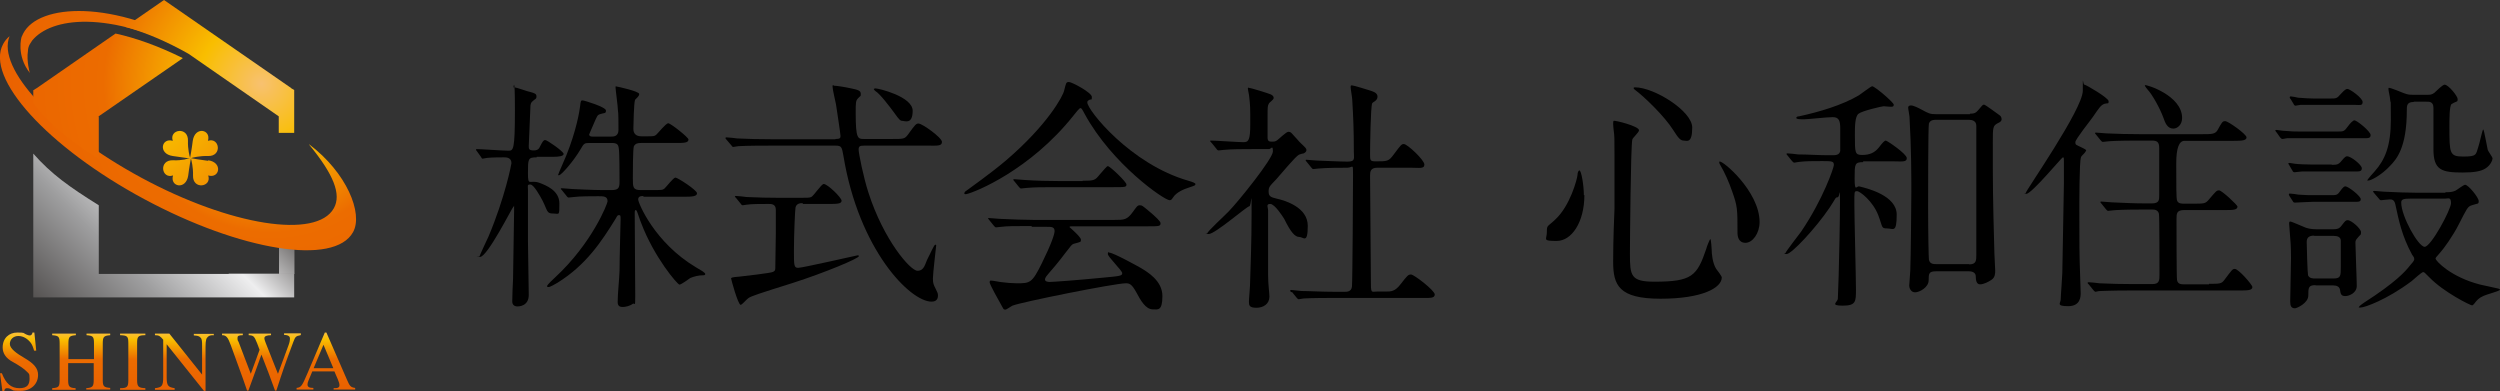 <?xml version="1.0" encoding="UTF-8"?>
<svg id="_レイヤー_1" xmlns="http://www.w3.org/2000/svg" xmlns:xlink="http://www.w3.org/1999/xlink" version="1.1" viewBox="0 0 939 146.9">
  <rect x="0" y="0" width="939" height="146.9" fill="#333333" stroke="none"/>
  <!-- Generator: Adobe Illustrator 29.4.0, SVG Export Plug-In . SVG Version: 2.1.0 Build 152)  -->
  <defs>
    <style>
      .st0 {
        fill: url(#_名称未設定グラデーション_9);
      }

      .st1 {
        fill: url(#_名称未設定グラデーション_6);
      }

      .st2 {
        fill: url(#_名称未設定グラデーション_5);
      }

      .st3 {
        fill: url(#_名称未設定グラデーション_4);
      }

      .st4 {
        fill: url(#_名称未設定グラデーション_3);
      }

      .st5 {
        fill: url(#_名称未設定グラデーション_2);
      }

      .st6 {
        fill: url(#_名称未設定グラデーション_8);
      }

      .st7 {
        fill: url(#_名称未設定グラデーション_7);
      }

      .st8 {
        fill: url(#_名称未設定グラデーション);
      }

      .st9 {
        fill: url(#_名称未設定グラデーション_12);
      }

      .st10 {
        fill: url(#_名称未設定グラデーション_13);
      }

      .st11 {
        fill: url(#_名称未設定グラデーション_11);
      }

      .st12 {
        fill: url(#_名称未設定グラデーション_10);
      }
    </style>
    <linearGradient id="_名称未設定グラデーション" data-name="名称未設定グラデーション" x1="7.2" y1="25.2" x2="7.2" y2=".8" gradientTransform="translate(0 147.9) scale(1 -1)" gradientUnits="userSpaceOnUse">
      <stop offset="0" stop-color="#f8c170"/>
      <stop offset=".2" stop-color="#f9be00"/>
      <stop offset=".5" stop-color="#ec6c00"/>
      <stop offset="1" stop-color="#ea6000"/>
    </linearGradient>
    <linearGradient id="_名称未設定グラデーション_2" data-name="名称未設定グラデーション 2" x1="30.5" y1="25.2" x2="30.5" y2=".8" gradientTransform="translate(0 147.9) scale(1 -1)" gradientUnits="userSpaceOnUse">
      <stop offset="0" stop-color="#f8c170"/>
      <stop offset=".2" stop-color="#f9be00"/>
      <stop offset=".5" stop-color="#ec6c00"/>
      <stop offset="1" stop-color="#ea6000"/>
    </linearGradient>
    <linearGradient id="_名称未設定グラデーション_3" data-name="名称未設定グラデーション 3" x1="49.9" y1="25.2" x2="49.9" y2=".8" gradientTransform="translate(0 147.9) scale(1 -1)" gradientUnits="userSpaceOnUse">
      <stop offset="0" stop-color="#f8c170"/>
      <stop offset=".2" stop-color="#f9be00"/>
      <stop offset=".5" stop-color="#ec6c00"/>
      <stop offset="1" stop-color="#ea6000"/>
    </linearGradient>
    <linearGradient id="_名称未設定グラデーション_4" data-name="名称未設定グラデーション 4" x1="69.3" y1="25.2" x2="69.3" y2=".8" gradientTransform="translate(0 147.9) scale(1 -1)" gradientUnits="userSpaceOnUse">
      <stop offset="0" stop-color="#f8c170"/>
      <stop offset=".2" stop-color="#f9be00"/>
      <stop offset=".5" stop-color="#ec6c00"/>
      <stop offset="1" stop-color="#ea6000"/>
    </linearGradient>
    <linearGradient id="_名称未設定グラデーション_5" data-name="名称未設定グラデーション 5" x1="98.2" y1="25.2" x2="98.2" y2=".8" gradientTransform="translate(0 147.9) scale(1 -1)" gradientUnits="userSpaceOnUse">
      <stop offset="0" stop-color="#f8c170"/>
      <stop offset=".2" stop-color="#f9be00"/>
      <stop offset=".5" stop-color="#ec6c00"/>
      <stop offset="1" stop-color="#ea6000"/>
    </linearGradient>
    <linearGradient id="_名称未設定グラデーション_6" data-name="名称未設定グラデーション 6" x1="122.4" y1="25.2" x2="122.4" y2=".8" gradientTransform="translate(0 147.9) scale(1 -1)" gradientUnits="userSpaceOnUse">
      <stop offset="0" stop-color="#f8c170"/>
      <stop offset=".2" stop-color="#f9be00"/>
      <stop offset=".5" stop-color="#ec6c00"/>
      <stop offset="1" stop-color="#ea6000"/>
    </linearGradient>
    <linearGradient id="_名称未設定グラデーション_7" data-name="名称未設定グラデーション 7" x1="48.9" y1="-6" x2="115.5" y2="60.6" gradientTransform="translate(0 147.9) scale(1 -1)" gradientUnits="userSpaceOnUse">
      <stop offset="0" stop-color="#4c4948"/>
      <stop offset=".4" stop-color="#9e9e9f"/>
      <stop offset=".7" stop-color="#eeeeef"/>
      <stop offset="1" stop-color="#4c4948"/>
    </linearGradient>
    <radialGradient id="_名称未設定グラデーション_8" data-name="名称未設定グラデーション 8" cx="93.7" cy="116" fx="93.7" fy="116" r="110.6" gradientTransform="translate(0 147.9) scale(1 -1)" gradientUnits="userSpaceOnUse">
      <stop offset="0" stop-color="#f8c170"/>
      <stop offset=".2" stop-color="#f9be00"/>
      <stop offset=".5" stop-color="#ec6c00"/>
      <stop offset="1" stop-color="#ea6000"/>
    </radialGradient>
    <linearGradient id="_名称未設定グラデーション_9" data-name="名称未設定グラデーション 9" x1="20.6" y1="22.2" x2="87.1" y2="88.8" gradientTransform="translate(0 147.9) scale(1 -1)" gradientUnits="userSpaceOnUse">
      <stop offset="0" stop-color="#4c4948"/>
      <stop offset=".4" stop-color="#9e9e9f"/>
      <stop offset=".7" stop-color="#eeeeef"/>
      <stop offset="1" stop-color="#4c4948"/>
    </linearGradient>
    <radialGradient id="_名称未設定グラデーション_10" data-name="名称未設定グラデーション 10" cx="101.4" cy="114.4" fx="101.4" fy="114.4" r="107.6" gradientTransform="translate(0 147.9) scale(1 -1)" gradientUnits="userSpaceOnUse">
      <stop offset="0" stop-color="#f8c170"/>
      <stop offset=".2" stop-color="#f9be00"/>
      <stop offset=".5" stop-color="#ec6c00"/>
      <stop offset="1" stop-color="#ea6000"/>
    </radialGradient>
    <radialGradient id="_名称未設定グラデーション_11" data-name="名称未設定グラデーション 11" cx="98.2" cy="116.5" fx="98.2" fy="116.5" r="118.6" gradientTransform="translate(0 147.9) scale(1 -1)" gradientUnits="userSpaceOnUse">
      <stop offset="0" stop-color="#f8c170"/>
      <stop offset=".2" stop-color="#f9be00"/>
      <stop offset=".5" stop-color="#ec6c00"/>
      <stop offset="1" stop-color="#ea6000"/>
    </radialGradient>
    <radialGradient id="_名称未設定グラデーション_12" data-name="名称未設定グラデーション 12" cx="98.2" cy="116.5" fx="98.2" fy="116.5" r="118.6" gradientTransform="translate(0 147.9) scale(1 -1)" gradientUnits="userSpaceOnUse">
      <stop offset="0" stop-color="#f8c170"/>
      <stop offset=".2" stop-color="#f9be00"/>
      <stop offset=".5" stop-color="#ec6c00"/>
      <stop offset="1" stop-color="#ea6000"/>
    </radialGradient>
    <radialGradient id="_名称未設定グラデーション_13" data-name="名称未設定グラデーション 13" cx="40.3" cy="127.1" fx="40.3" fy="127.1" r="173.9" gradientTransform="translate(0 147.9) scale(1 -1)" gradientUnits="userSpaceOnUse">
      <stop offset="0" stop-color="#f8c170"/>
      <stop offset=".2" stop-color="#f9be00"/>
      <stop offset=".5" stop-color="#ec6c00"/>
      <stop offset="1" stop-color="#ea6000"/>
    </radialGradient>
  </defs>
  <g>
    <g>
      <path class="st8" d="M12.8,131.7c-.4-1.4-.7-2.2-1.3-3-1.1-1.4-2.7-2.5-4.6-2.5s-3.2,1.3-3.2,3,2.4,3.5,5.7,5.4c3.4,2,4.9,3.8,4.9,6.2,0,3.6-2.8,6-6.5,6s-2.6-.2-3.8-.7c-.6-.3-1.1-.3-1.5-.3s-.9.4-.9,1.1h-.7l-.9-6.7h.7c1.5,3.9,3.5,5.6,6.6,5.6s3.8-1.5,3.8-3.6-.3-1.8-.9-2.5c-1.1-1.2-3.3-2.6-5.3-3.7-2.9-1.5-3.9-3.5-3.9-5.5,0-3.5,2.4-5.6,5.5-5.6s2.1.2,3.3.7c.6.3,1.1.4,1.4.4.5,0,.9-.4,1-1.1h.7l.7,6.8s-.8,0-.8,0Z"/>
      <path class="st5" d="M32.4,146.4v-.6c2.5-.2,2.8-.7,2.8-3.3v-6.1h-9.6v6.4c0,2.3.4,2.9,2.8,3v.6h-8.8v-.6c2.5-.2,2.8-.5,2.8-3.3v-13.6c0-2.5-.4-2.8-2.8-3v-.6h8.9v.6c-2.3.2-2.8.5-2.8,3v6h9.6v-6c0-2.5-.4-2.8-2.8-3v-.6h8.9v.6c-2.4.2-2.8.6-2.8,3v13.9c0,2.3.4,2.7,2.8,2.9v.6h-9Z"/>
      <path class="st4" d="M45.1,146.4v-.6c2.7,0,3.1-.5,3.1-3v-14c0-2.5-.4-2.8-3.1-2.9v-.6h9.5v.6c-2.7,0-3.1.5-3.1,2.9v14c0,2.4.5,2.9,3.1,3v.6h-9.5Z"/>
      <path class="st3" d="M80.2,125.9c-1.2,0-1.7.2-2.1.6-.6.5-.9,1.2-.9,3.8v16.5h-.6l-14-17.5v12.3c0,3.3.5,3.8,3,4.2v.6h-7.4v-.6c2.6-.3,3.1-.8,3.1-4.2v-14c-1.1-1.3-1.5-1.7-3.1-1.7v-.6h5.4l12.3,15.4v-10.8c0-1.6,0-2.6-.6-3.1-.5-.6-1.1-.7-2.5-.8v-.6h7.5v.6h-.1Z"/>
      <path class="st2" d="M112.9,125.9c-1.7.3-2,.6-2.6,2.2-3.5,9.4-3.8,10.3-6.5,18.6h-.5c-1.6-4.5-3.4-9.2-5.1-13.5l-4.9,13.5h-.5c-1.9-5.7-4.2-11.6-6.1-17-1.1-3-1.7-3.8-3.3-3.8v-.6h7.8v.6c-1.6,0-2,.3-2,1s0,.9.4,1.5l4.6,12,3.3-9-.9-2.4c-1.1-2.8-1.4-3-3.2-3.1v-.6h8.4v.6c-1.6,0-2.5.4-2.5,1.1s.3,1.1.5,1.8l4.6,11.6,4-10.8c.4-1,.5-1.8.5-2.5s-.6-1.3-2.2-1.3v-.6h6.3v.6h-.1Z"/>
      <path class="st1" d="M125.3,146.4v-.6c1.1,0,1.4,0,1.8-.3.3-.1.4-.5.4-.8,0-.5-.2-1.3-.6-2.2l-1.3-3h-8.3l-1.5,3.6c-.2.4-.3,1-.3,1.3,0,1,.7,1.3,2.2,1.3v.6h-6.3v-.6c1.8-.2,2.1-.9,4-5.3l6.6-15.5h.6l7.8,17.9c.9,2.1,1.3,2.7,3,2.9v.6h-8.1,0ZM121.5,129.5l-3.7,8.8h7.4s-3.7-8.8-3.7-8.8Z"/>
    </g>
    <rect class="st7" x="104.8" y="87.2" width="5.8" height="15.7"/>
    <path class="st6" d="M73.9,17.8C42.7-.3,14.5,1.3,8.7,12.6c-.2.4-.4.9-.6,1.3,0,0-2.1,6.8,3.1,13.5,0,0-1.3-4.4-.7-8.3,0-.9.3-1.8.7-2.5.3-.5.6-.9.9-1.4h0c7-8.5,28.1-11.8,60.4,4.7,0,0,1.4-2.1,1.4-2.1Z"/>
    <path class="st0" d="M85.9,102.9h-48.8v-25.8c-11.2-7-17.8-11.7-24.6-19.4v45.3h0v8.3h0v.4h98v-8.9h-24.6Z"/>
    <path class="st12" d="M116.1,54.3c9.2,11.2,12.2,18.7,9.3,23.9-6.5,11.7-38.9,6.6-72.4-11.5C20.3,49-1.4,25.6,3.6,13.6c-1,.8-1.8,1.8-2.4,2.9-7,12.7,16.7,38.8,53,58.3,36.3,19.5,71.4,25.1,78.4,12.4,3.9-7-2.4-22.4-16.5-33h0Z"/>
    <g>
      <path class="st11" d="M68.6,21.8c-9.5-4.7-17.9-7.6-25.2-9.2l-29.6,20.5-1.3.8v4.8c5,6.9,13.6,14.3,24.6,21v-15.9h-.2l31.7-21.9h0Z"/>
      <path class="st9" d="M109.4,33.1L61.6,0l-14.6,10.1c7.4,2,15.5,5.4,23.8,10.1h0l33.9,23.5h0v6.2h5.8v-15.9h0v-.2l-1.2-.7h0Z"/>
    </g>
    <path class="st10" d="M78.1,60.4c-3.3-.4-5.9-.9-6.4-1h0c.6-.2,3.3-.9,6.4-.8,5.5.2,4.4-7.2,0-5.7,1.3-4.3-4.9-5.6-5.7,0-.4,3.3-.9,5.8-1,6.4h0c-.2-.6-.9-3.3-.8-6.4.2-5.5-7.2-4.4-5.7,0-4.3-1.3-5.6,4.9,0,5.7,2.5.3,4.5.7,5.6.8h.8l-1.2.3h.3c-.3,0-.6,0-1,.2h0c-1.2.2-2.7.4-4.4.3-5.5-.2-4.4,7.2,0,5.7-1.3,4.3,4.9,5.6,5.7,0,.4-3.3.9-5.8,1-6.4h0c.2.6.9,3.3.8,6.4-.2,5.5,7.2,4.4,5.7,0,4.3,1.3,5.6-4.9,0-5.7v.2Z"/>
  </g>
  <path d="M201.5,59.1c-3.2,0-3.2.6-3.2,5.9s.6,2.3,4.4,3.7c2.3.9,7.4,2.8,7.4,7.7s0,3.8-2.4,3.8-2-1-3.9-4.8c-.9-1.7-3.3-6.1-4.6-6.1s-.9.4-.9,2.1v19.2c0,3.2.3,17.3.3,20.2,0,4.3-3.9,4.3-4.2,4.3-1.2,0-2-.6-2-1.9s.2-7.3.3-8.4c0-2.2.4-23.1.4-25.9s0-1.2-.3-1.2-9.7,18.8-12.5,18.8-.2,0-.2-.2,2.8-6.3,3.4-7.5c6.2-14.7,8.6-27.2,8.6-27.5,0-2.2-2-2.2-2.8-2.2s-4.6,0-6.3.2c-.3,0-1.4.3-1.7.3s-.5-.3-.6-.6l-1.5-2.1c-.3-.4-.4-.5-.4-.6,0-.2,0-.3.3-.3,1.5,0,9.9.6,11.8.6s2.5,0,2.5-15.1-.6-7.8-.6-8.3,0-.4.3-.4c.9,0,5.4,1.7,5.9,1.7,1.8.5,2.5.7,2.5,1.7s-.3.8-1.2,1.6c-.9.7-1.1,1.2-1.1,2.8s-.6,13.1-.6,14.2,0,1.7,1.9,1.7,2.1-1.1,2.4-1.6c.9-1.7,1.2-2.3,1.9-2.3s6.9,4.3,6.9,5.2-1.9,1.1-4,1.1h-6.1v.2ZM242,73.6c-1,0-2.3,0-2.3,1.3s6.1,16.2,21.7,25.5c1.4.8,3.5,2,3.5,2.5s-.6.5-.9.5c-1.6,0-3.2.4-4.7,1-.6.4-3.4,2.5-4.1,2.5s-9.5-10.2-14.4-23.2c-.3-.6-1.3-3.8-1.6-4.4,0,0-.2-.4-.4-.4-.4,0-.4.6-.4,1,0,5,.2,26.9.2,31.4s-.2,2.3-.9,2.8c-1.2.9-2.9,1.2-3.8,1.2-1.4,0-1.9-.6-1.9-1.9,0-3.2.6-8.4.7-11.7,0-4.5.4-19,.4-19.2,0-1.4,0-1.7-.6-1.7s-.6.2-1.3,1.4c-5.2,8.4-11,17.3-21.8,24-.7.4-2.7,1.6-3.3,1.6s-.6,0-.6-.4,2.4-2.7,3.1-3.3c13.8-12.8,19.6-27.6,19.6-28.5,0-1.9-1.5-1.9-3.5-1.9s-7.1,0-9.2.3c-.3,0-1.7.2-1.9.2s-.6-.2-.8-.6l-1.7-2.1c-.4-.5-.5-.5-.5-.6s.2-.2.4-.2c.6,0,3.5.3,4,.3s7.3.4,11.7.4h2.8c2.6,0,3.2-.6,3.2-3s0-11.3-.3-12.8c-.2-1.3-.6-1.9-2.7-1.9h-8.3c-1.9,0-2.1.2-3.3,2.3-2.7,4.6-7.3,9.8-8.1,9.8s-.3,0-.3-.3,2.6-6,3-7.1c3.8-9.4,5-16.8,5.2-18.6.2-1.9.3-2.1.9-2.1s8.8,2.5,8.8,3.8-.6.8-2.3,1.4c-.9.3-1,.6-2.3,3.6-.6,1.4-1.7,3.9-1.7,4,0,.7.7.8,1.2.8h7.1c.8,0,2.7,0,2.7-2.5s0-6.6-.2-7.3c0-1.4-.9-7.8-.9-8.6s.2-.4.4-.4c.3,0,8.5,1.8,8.5,2.8s-1.5,1.9-1.6,2.3c-.4,1.2-.6,9.1-.6,10.8s.9,2.8,3,2.8h2.2c2.1,0,2.8,0,3.4-.6.7-.6,3.6-4.3,4.5-4.3s7.6,5.3,7.6,6.1c0,1.3-1.8,1.3-4.9,1.3h-12.9c-1.3,0-2.1.2-2.7,1.2-.4.8-.4,10.1-.4,12,0,3.4,0,4.5,3,4.5h4c3.8,0,4.2,0,4.9-.6s3.3-4.1,4.1-4.1,8.1,4.7,8.1,5.9-1.9,1.3-4.9,1.3h-15.6l.7-.3Z"/>
  <path d="M313.8,52.2c1.6,0,1.9-.3,1.9-1.1s-1.5-10.5-1.7-11.9c-.2-1-1.3-5.7-1.3-6.7s.4-.3.6-.3c.9,0,3.6.4,6.4,1,2.4.5,3.6.8,3.6,2s0,.6-.9,1.6c-1,1-1,1.5-1,5.7,0,9.7.8,9.7,3.1,9.7h10.6c4.2,0,4.7,0,5.9-1.6,2.8-3.9,3.1-4.2,4-4.2,1.4,0,8.8,5.3,8.8,6.9s-1.7,1.4-4.9,1.4h-24.3c-1.6,0-2.1.2-2.1,1.5s1.8,10.4,3.7,16.2c5.7,17.7,15.7,29.3,18.4,29.3s2.8-2.7,4-4.9c.5-.8,2.2-4.9,2.7-4.9s.3.5.3.6c0,.3-1.2,10.2-1.2,12.1s.3,2.4,1,3.8.9,1.8.9,2.6c0,1.9-1.3,2.3-2.4,2.3-8.1,0-27.3-19.5-33.1-54.7-.6-3.4-.7-3.9-3-3.9h-24.8c-2.1,0-8.4,0-11.6.2-.4,0-1.7.3-2,.3s-.5-.3-.7-.6l-1.8-2.1c-.4-.4-.4-.5-.4-.6,0-.2,0-.3.4-.3.6,0,3.5.3,4,.4,4.2.2,8.3.3,12.6.3h24.3ZM301.4,76.3c-.6,0-2.2,0-2.6,1.6-.2.9-.6,10.6-.6,16.2s0,6.5,1.6,6.5,22.1-4.7,22.3-4.7.5,0,.5.3c0,.9-13.1,6.3-24.6,10-13.4,4.2-15.7,5-16.8,5.7-.6.3-2.5,2.6-3,2.6-1,0-3.6-9.6-3.6-9.9s.3-.5,3.1-.7c1.6-.2,11.8-1.3,12.7-1.8s.7-.8.8-1.3c0-.7.2-12,.2-13.1v-8.9c0-2.2-1.7-2.2-2.7-2.2-3.2,0-6.5,0-8.4.3-.2,0-1.1.2-1.3.2-.4,0-.6-.3-.8-.6l-1.7-2.1c-.4-.4-.5-.5-.5-.6s.2-.2.4-.2c.6,0,3.5.3,4,.4,4.2.2,8.4.3,12.6.3h7.3c2.6,0,3.8,0,4.4-.3,1-.5,3.8-4.9,4.7-4.9,1.4,0,6.7,5.1,6.7,6.3s-1.8,1.2-5,1.2h-9.6v-.3ZM328.8,33.2c1.3,0,14,3.1,14,8.4s-3,3.8-3.8,3.8-1.2-.3-3.1-3c-1.6-2.2-5.4-7.2-7.1-8.2-.3-.2-.6-.6-.6-.7,0-.2.4-.3.6-.3Z"/>
  <path d="M362.3,72.4c0-.4.3-.5,1.4-1.3.6-.5,8.2-5.8,14.1-10.8,15.7-13.4,21.5-24.3,21.9-26.3.7-2.8.7-3.2,1.8-3.2s8.6,4,8.6,5.6-.2.6-1.1,1.2c-.6.3-.6.6-.6.9,0,2.8,16.2,23.2,38,29.4,1.7.5,2.6.9,2.6,1.2,0,.6-.3.6-2.6,1.4-1.2.4-4.5,1.5-5.9,3.8-.4.6-.6.9-1.2.9-2,0-21.6-13.5-31.9-32.4-1-1.9-1.2-2.2-1.6-2.2s-1.8,1.8-2.6,2.8c-16.2,20.4-36.9,28.8-40.2,29.5-.3,0-.8.2-.8-.3v-.2ZM387.6,84.9c-6.8,0-9.1,0-11.6.3-.3,0-1.7.2-1.9.2s-.5-.2-.8-.6l-1.7-2.1c-.2-.3-.5-.6-.5-.6,0-.2.2-.2.4-.2.6,0,3.5.3,4,.3,4.5.2,9.4.4,12.6.4h30.3c3.9,0,4.9,0,7.1-3,1.4-1.9,1.7-2.5,2.6-2.5s1,.2,3.1,1.9q4.7,3.9,4.7,4.8c0,1.2-.5,1.2-4.8,1.2h-28.1c-.9,0-1.3,0-1.3.3,0,0,4.3,3.7,4.3,4.7s0,.8-2.8,1.6c-.7.3-.9.6-3.2,3.6-1.9,2.6-5.7,7.1-6.2,7.6-.4.5-1.3,1.4-1.3,2.2s1.3.9,1.7.9c1.2,0,9.8-.6,20-1.6,6.6-.6,7.3-.7,7.3-1.7s-5.4-6.1-5.4-7.2.4-.5.6-.5c1.4,0,10.5,5,11.7,5.7,2.5,1.5,8.2,4.8,8.2,10.6s-1.8,5-3.6,5c-2.7,0-4.6-3.4-6.2-6.4-1.7-3.1-2.6-3.4-3.9-3.4-4.2,0-39.5,7.1-42.6,8.4-.5.2-2.2,1.5-2.7,1.5s-.7-.2-.9-.6c-1.8-3.2-5-8.9-5-9.7s.5-.6.7-.6c.6,0,3.5.6,4,.6,1.3.2,3.9.4,5.4.4,5.1,0,5.8,0,9.5-7.5s4.8-11,4.8-12.1c0-1.6-1.2-1.6-2.8-1.6h-5.8v-.3ZM406.6,67.9c4.5,0,4.7-.2,6.5-2.4,1.5-1.7,2.6-3.1,3-3.1.8,0,7,5.9,7,6.9s-.5,1-4.9,1h-21.1c-5.6,0-8.3,0-11.7.3-.3,0-1.7.2-1.9.2s-.5-.2-.8-.6l-1.7-2.1c-.4-.4-.4-.5-.4-.6s0-.2.3-.2c.6,0,3.5.3,4,.3,4.5.3,8.9.4,12.6.4h9.1Z"/>
  <path d="M455,53.6c-.4-.5-.5-.6-.5-.6,0-.2.3-.2.4-.2,1.7,0,10.2.6,12.1.6s2.6-.6,2.6-6.8,0-6.8-.4-10.3c0-.5-.5-2.6-.5-3.1s.3-.2.4-.2c.7,0,7.5,2.1,8.3,2.5.5.3,1,.6,1,1.3s-1.7,1.7-1.8,2.1c-.5.8-.5,1.3-.5,5.1v7.7c0,1.3.6,1.5,1.5,1.5s1.5,0,2.2-.6c.6-.4,3.3-3.1,4.1-3.1s1.1.4,1.3.6c1.1,1.1,3,3.4,3.3,3.6,2,1.9,2.2,2.1,2.2,2.7s-.6,1-1,1.2c-.3,0-1.6.4-1.8.5-1.3.6-7.2,7.8-8.5,9.2-2.7,2.8-2.9,3-2.9,4.7s.8,2.1,3,2.6c3.1.7,11.7,3.2,11.7,10.2s-1.6,4.2-3.2,4.2-3.2-1.8-5.6-6.7c-.6-1-3.6-5.7-5.3-5.7s-.8,1.3-.8,2.4v24.2c0,3.7.5,6.9.5,8.2,0,2.8-2.3,4.2-4.9,4.2s-2.8-.9-2.8-2.2.4-5.1.4-6.1c.2-6.8.6-16.3.6-27.2s0-2.6-.9-2.6-12.8,10.4-15.2,10.4-.5,0-.5-.3c0-.7,6.8-6.9,8-8.2,3.7-3.8,16.6-19.8,16.6-22.5s-.6-.9-1.5-.9h-6.4c-3.6,0-7.4,0-10.6.3-.3,0-1.7.2-1.9.2s-.6-.2-.8-.6l-1.7-2.1-.2-.2ZM485,109.8c-.3-.3-.4-.5-.4-.6,0-.2.2-.3.3-.3.6,0,3.4.4,4,.4,2.7,0,7.4.3,12.6.3h3.6c.8,0,2.5,0,2.7-2,.2-1.7.4-37,.4-41.8s0-2.8-2.2-2.8-7.6,0-10.8.3c-.3,0-1.6.2-1.9.2s-.5-.2-.8-.6l-1.7-2.1c-.3-.3-.4-.5-.4-.6,0-.2.2-.2.3-.2s3.4.3,3.9.3c.9,0,8.4.4,11.5.4s2.4-1.2,2.4-3.8c0-8.4-.2-12.6-.6-19.5,0-.7-.6-3.9-.6-4.7s.2-.6.7-.6,6,1.7,6.6,1.9c.8.3,2.8.7,2.8,2.3s-1.8,2-2,2.5c-.6,1.3-.8,16.5-.8,19s0,2.8,2.2,2.8c4.3,0,4.8,0,6.7-2.6,2.7-3.6,2.9-3.9,3.8-3.9,1.3,0,7.7,6,7.7,7.7s-1.9,1.2-4.9,1.2h-12.8c-2.5,0-2.7,1.4-2.7,3,0,5.5.3,32.4.3,38.5s0,5,2.4,5h3.4c1.7,0,3.3,0,5.4-2.8,2.5-3.2,2.8-3.6,3.9-3.6s8.9,6,8.9,7.5-1.9,1.3-5,1.3h-32.6c-2.2,0-8.4,0-11.6.2-.3,0-1.7.3-1.9.3s-.5-.2-.8-.6l-1.7-2.1h-.3Z"/>
  <path d="M595.1,73.2c0,10.3-4.8,17.3-10.4,17.3s-3.7-.5-3.7-3.3.2-1.9,3.1-4.7c5.7-5.2,8.3-15.4,8.4-16.7,0-1.2.5-1.8.7-1.8.8,0,1.7,5.9,1.7,9.3h.2ZM615.6,49c0,.7-2.4,2.8-2.5,3.4-.6,2.3-.9,39.2-.9,42.9,0,8.3.3,10.5,9.2,10.5,14.1,0,16-2.1,19.5-12.4,0-.4,1.3-3.6,1.5-3.6.3,0,.5,3.9.5,3.9,0,1.5.3,5.1,1.7,7.3.4.5,2.1,2.7,2.1,3.2,0,3.9-7.3,8-23,8s-17.8-5.1-17.8-13.9.4-17.1.5-19.9v-20c0-6.7,0-7.2-.3-9.4,0-.4-.2-1.4-.2-2.3s0-1.1.2-1.3c.4-.3,9.5,2,9.5,3.5h0ZM614.1,32.8c7.2,0,21.5,8.9,21.5,15.1s-2.1,4.9-3.2,4.9-1.9-.7-3.9-3.9c-3.4-5.4-11.1-12.7-14.2-15-.6-.4-.8-.8-.7-.9,0-.2.6-.2.6-.2h0ZM660.9,83.4c0,4.2-2.6,7.8-5.3,7.8s-3-2.5-3-3.8c0-8.9,0-9.9-2-15.5-1.2-3.5-2.8-7.1-4.4-9.8-.5-.7-.5-1.3-.4-1.4.9-.8,15.1,11.1,15.1,22.7h0Z"/>
  <path d="M699.8,60.9c-3.2,0-3.2.7-3.2,6.1s.7,2.8,1.7,3c3.3.8,14.1,3.5,14.1,10.6s-1.3,5.2-3.6,5.2-1.6-.5-3.3-4.9c-2-5.3-6.9-9.1-8-9.1s-1,.2-1,5,.6,27.3.6,31.9,0,6.1-5,6.1-1.8-1.3-1.8-2.7.3-7.3.3-8.5c.2-7.3.5-21.1.5-27.9s0-1.6-.9-1.6-.7.5-3,3.9c-5.2,7.7-14.3,17.4-16.1,17.4s-.4-.2-.4-.5,5.1-7,5.8-7.9c8.3-12.2,12.3-24.1,12.3-25,0-1.4-.5-1.5-4.3-1.5s-6.2,0-8.7.3c-.3,0-1.7.3-1.9.3s-.5-.3-.8-.6l-1.7-2.1c-.3-.3-.4-.5-.4-.6s.2-.2.3-.2c.6,0,3.5.3,4.1.4,3.5,0,7.6.3,11,.3h2c.9,0,2.5,0,2.8-1.6v-8.4c0-2.8-.4-4.3-2.8-4.3s-9.1.8-10.7.8-3,0-3-.5.6-.6,1-.6c7.8-1.7,16.2-4.2,22.5-7.9.8-.5,4.5-3.4,5-3.4,1,0,8.1,6.1,8.1,6.9s-.5.8-1.2.8-2.1-.2-2.6-.2-8,1.7-9.4,2.8c-1.4,1-1.4,5-1.4,7.9,0,6.9,0,7.6,2.8,7.6s4.7-.9,6.2-2.8c1.3-1.7,2.1-2.6,2.6-2.6s7.9,5,7.9,6.6-1.9,1.2-5,1.2h-11.4v.3ZM740,42.7c1.6,0,2.1-.3,2.9-1.2,1.7-2,1.8-2.2,2.3-2.2s5.1,3.5,6,4.1c.5.4.6,1.1.6,1.4,0,.7-.6,1.1-1.3,1.4-2,1-2,1.6-2,7.2,0,17.3,0,19.8.6,41.9,0,.9.3,5.3.3,6.3s0,2.6-1.4,3.5c-1,.7-2.9,1.7-4.3,1.7s-1.6-1.7-1.6-3-1.1-1.9-2.6-1.9h-12.3c-2.7,0-2.8.8-2.8,3.4s-3.4,4.5-5.1,4.5-2.2-1.8-2.2-2.5.4-4.8.4-5.7c.2-4.3.4-27,.4-29.6,0-5.3,0-16.2-.7-28.2,0-.5-.5-2.8-.5-3.4s.5-.8,1.1-.8c.9,0,2.9,1,4,1.6,2.6,1.4,3,1.7,5.7,1.7h12.4v-.2ZM739.6,99.3c2.7,0,2.7-1.5,2.7-3.5v-48.6c0-1.8-1.6-2.2-2.7-2.2h-12.5c-.7,0-2.1,0-2.6,1.4-.3.7-.3,27.3-.3,31.4,0,9.6.2,19.3.3,19.7.3,1.7,1.8,1.7,2.7,1.7h12.4,0Z"/>
  <path d="M781.6,59.2c-.6,1.3-.6,17-.6,20.2,0,11.8,0,16.2.3,24.2,0,.8.2,6.2.2,6.5,0,1.2,0,4.9-4.7,4.9s-2.8-1.2-2.8-2.5.6-8.7.6-9.9c0-2.3.6-30.4.6-33.7v-8.1c0-1.6,0-1.7-.4-1.7s-11.7,13.7-13.7,13.7-.3,0-.3-.2c0-.9,21.5-31.6,21.5-38.5s0-2.3.6-2.3,9.1,5,9.1,6.2-.2.6-1.6,1c-1.3.5-1.9,1.4-4.3,4.9-1.1,1.6-6.6,8.4-6.6,9.5s.2.9,2.4,2,1.7.9,1.4,1.6c-.3.6-1.3,1.3-1.7,2v.2ZM829.6,106.6c4.2,0,4.8,0,5.9-1.5,2.8-3.7,3-4.1,3.9-4.1,1.4,0,6.6,6,6.6,6.8,0,1.3-1.9,1.3-5,1.3h-40.4c-8.1,0-10.6.2-11.6.2s-1.7.3-1.9.3-.6-.3-.8-.6l-1.7-2.1c-.4-.4-.5-.5-.5-.6,0-.2.2-.3.4-.3.6,0,3.5.3,4,.4,4.5.2,8.3.3,12.6.3h7.3c2.7,0,2.7-1.4,2.7-3.7s0-21.9-.2-22.7c-.4-1.6-1.8-1.6-2.7-1.6h-2.8c-8.1,0-10.7.2-11.7.3-.3,0-1.7.2-1.9.2s-.5-.2-.8-.6l-1.7-2.1c-.3-.3-.4-.5-.4-.6,0,0,0-.2.3-.2.6,0,3.5.3,4,.3,4.5.2,8.4.4,12.7.4h2.3c2.8,0,2.8-1.3,2.8-3v-17.8c0-2.4-.9-2.8-2.9-2.8h-4.7c-8.1,0-10.7.2-11.7.3-.3,0-1.7.2-1.9.2s-.5-.2-.8-.6l-1.7-2.1c-.4-.4-.4-.5-.4-.6q0-.2.3-.2c.6,0,3.5.3,4,.3,4.5.2,8.3.3,12.6.3h23.2c3.7,0,5,0,5.9-1.5,1.7-3,1.8-3.4,2.9-3.4s8,4.9,8,6.1-1.8,1.3-4.9,1.3h-18.4q-3.1,0-3.1,8.4c0,8.4,0,13.2.3,14,.4,1.2,1.7,1.2,2.7,1.2h3.4c4.1,0,4.6,0,5.9-1.6,2.6-3,2.8-3.4,3.8-3.4s6.9,5.5,6.9,6.1c0,1.3-1.8,1.3-4.9,1.3h-15.1c-2.8,0-2.9,1.2-2.9,3.4s0,22,.2,22.9c.3,1.6,1.6,1.6,2.9,1.6h9.1v-.2ZM819.6,44.3c0,2.5-1.7,4-3.3,4-2.3,0-3.1-2.3-3.7-4-1.3-3.6-4.2-8.8-6-10.7-.7-.8-1.1-1.5-1-1.6.3-.4,14,3.8,14,12.3Z"/>
  <path d="M878.1,49.4c2.1,0,2.4,0,3.9-2.1.5-.7,1.7-2.1,2.3-2.1,1,0,6.1,4.2,6.1,5.5s-1,1.2-2.6,1.2h-28.7c-.3,0-1.5.3-1.7.3-.5,0-.6-.2-1-.6l-1.2-1.7s-.6-.7-.6-.9.4-.2.5-.2c.4,0,1.9.3,2.2.3,3.9.3,4.5.3,6.2.3h14.6ZM875.8,61.9c1.8,0,2.5,0,3.7-1.5,1.3-1.6,1.7-1.7,2.1-1.7,1.4,0,5.5,3.2,5.5,4.5s-1.1,1.2-2.6,1.2h-19.8c-.5,0-2.6.3-2.9.3s-.6-.2-.7-.5l-1.3-2.2c-.2-.3-.3-.5-.3-.6,0-.2.3-.2.5-.2.3,0,1.7.3,1.9.3,1.3.2,4.8.3,6.5.3h7.4ZM875.5,73.3c1.9,0,2.4,0,3.3-1.3,1.3-1.8,1.7-2,2.1-2,1.2,0,5.8,3.7,5.8,4.8s-1,1-2.5,1h-15.5c-1.1,0-6.4.3-6.7.3-.6,0-.7-.3-.8-.5l-1.3-2c-.2-.3-.2-.5-.2-.6,0-.3.2-.3.4-.3.5,0,2.8.3,3.2.4,3.2.2,3.5.2,5.2.2h7ZM875.5,37c1.8,0,2.3,0,3.6-1.6.6-.6,1.7-2,2.6-2s5.7,3.4,5.7,4.9-1.1,1.1-2.6,1.1h-20.8c-.3,0-1.6.3-1.8.3s-.6-.2-.7-.6l-1.2-2c-.2,0-.3-.5-.3-.6s.2-.3.4-.3c.5,0,2.4.4,2.8.5,3.4.2,3.8.3,5.6.3h6.8,0ZM869.7,107.1c-2.7,0-2.7,1-2.7,3.9s-4.4,4.8-5,4.8c-1.4,0-1.8-.9-1.8-2.5,0-2.4.3-13.8.3-16.3,0-4.6-.2-6.9-.5-10.3,0-.6-.2-2.3-.2-2.7s0-.8.4-.8c.6,0,4.9,2,5.8,2.3.6.2,1.9.6,3.8.6h6.8c1.2,0,2.1-.2,3-1.5,1.3-1.7,1.5-1.9,2.2-1.9,1.4,0,5,3.2,5,4.5s-.2.7-1.5,2.4c-.6.7-.6,1.1-.6,1.6,0,2.3.5,13.6.5,16.2s-2.8,3.8-4.3,3.8-1.8-.7-2-2.4c-.2-1.1-1.2-1.6-2.5-1.6h-6.7ZM869.2,88.5c-1.9,0-2.8.7-2.8,2.4s.3,11.8.5,12.5c.5,1.2,1.9,1.2,2.6,1.2h6.9c2.8,0,2.8-.9,2.8-4.5v-9.7c0-1.4-1.3-1.8-2.6-1.8h-7.4ZM918.6,72.2c1.1,0,2.5,0,3.7-.6.6-.3,3-2.2,3.6-2.2,1.2,0,5.1,4.8,5.1,6.1s-.3.8-2.6,1.6c-1.6.5-1.8,1.2-4.9,7.2-2.1,4.2-5.7,9.2-7,10.6-1.5,1.7-1.7,1.9-1.7,2.2,0,.9,5.8,7,16.8,9.8,1.1.3,5.8,1.2,6.8,1.5,0,0,.6.2.6.4,0,.5-5.1,1.8-6.1,2.3-1.9.8-2.6,1.7-3.6,3-.2.2-.5.6-.8.6-.6,0-10.6-4.9-16.1-10.6-1.7-1.7-1.8-1.9-2.3-1.9s-3.6,2.8-4.3,3.4c-9.5,7.1-17.7,9.9-19.1,9.9s-.6,0-.6-.3,1.7-1.4,1.8-1.5c12-7.7,15.6-11.8,17.3-14,.7-.8,1.6-1.7,1.6-2.4s-.6-1.3-.8-1.6c-3.9-7.2-5-12.9-6.3-18.9-.4-1.9-1.4-1.9-2.1-1.9s-3.1.3-3.2.3c-.5,0-.6-.2-.9-.6l-1.8-2.1s-.4-.5-.4-.6.3-.2.5-.2c.4,0,3.1.3,3.7.3,3.3.2,9.6.4,12.8.4h10.2v-.2ZM906.6,38.3c-2.6,0-2.6,1.4-2.6,3.1,0,14.1-3.9,18.4-6.2,20.8-3.3,3.6-7.3,5.6-8.2,5.6s-.4,0-.4-.2c0,0,.5-.8,2.7-3.2,3.9-4.4,6.1-9.5,6.1-19.4s0-4.8-.3-7.9c0-.6-.6-3-.6-3.6s0-.5.3-.5c.6,0,4.8,1.7,5.5,2,1.7.6,2.1.6,3.6.6h5.3c.9,0,1.5,0,2.5-.7.6-.5,3.1-3.1,3.9-3.1,1.4,0,4.9,4.3,4.9,5.4s-.3.8-.7,1.1c-.2,0-1.3.6-1.6.8-.8.6-.8,5.7-.8,8.4,0,10.1,0,11.3,5.2,11.3s4.7-.7,5.7-3.8c.4-1,1.5-6.4,1.8-6.4s1.4,6.5,1.7,7.7c.2.6,1.8,2.7,1.8,3.2s-.6,2.5-2.7,3.8c-1.6,1-4.1,1.5-8.5,1.5-7.9,0-11-.9-11-8.7v-15.6c0-2.5-1.8-2.3-2.7-2.3h-5,.3ZM905.5,74.6c-2.7,0-3.6.2-3.6,1.5,0,5.1,6.4,16.6,8.8,16.6s9.9-14,9.9-16.4-1-1.7-2.2-1.7h-12.9Z"/>
</svg>